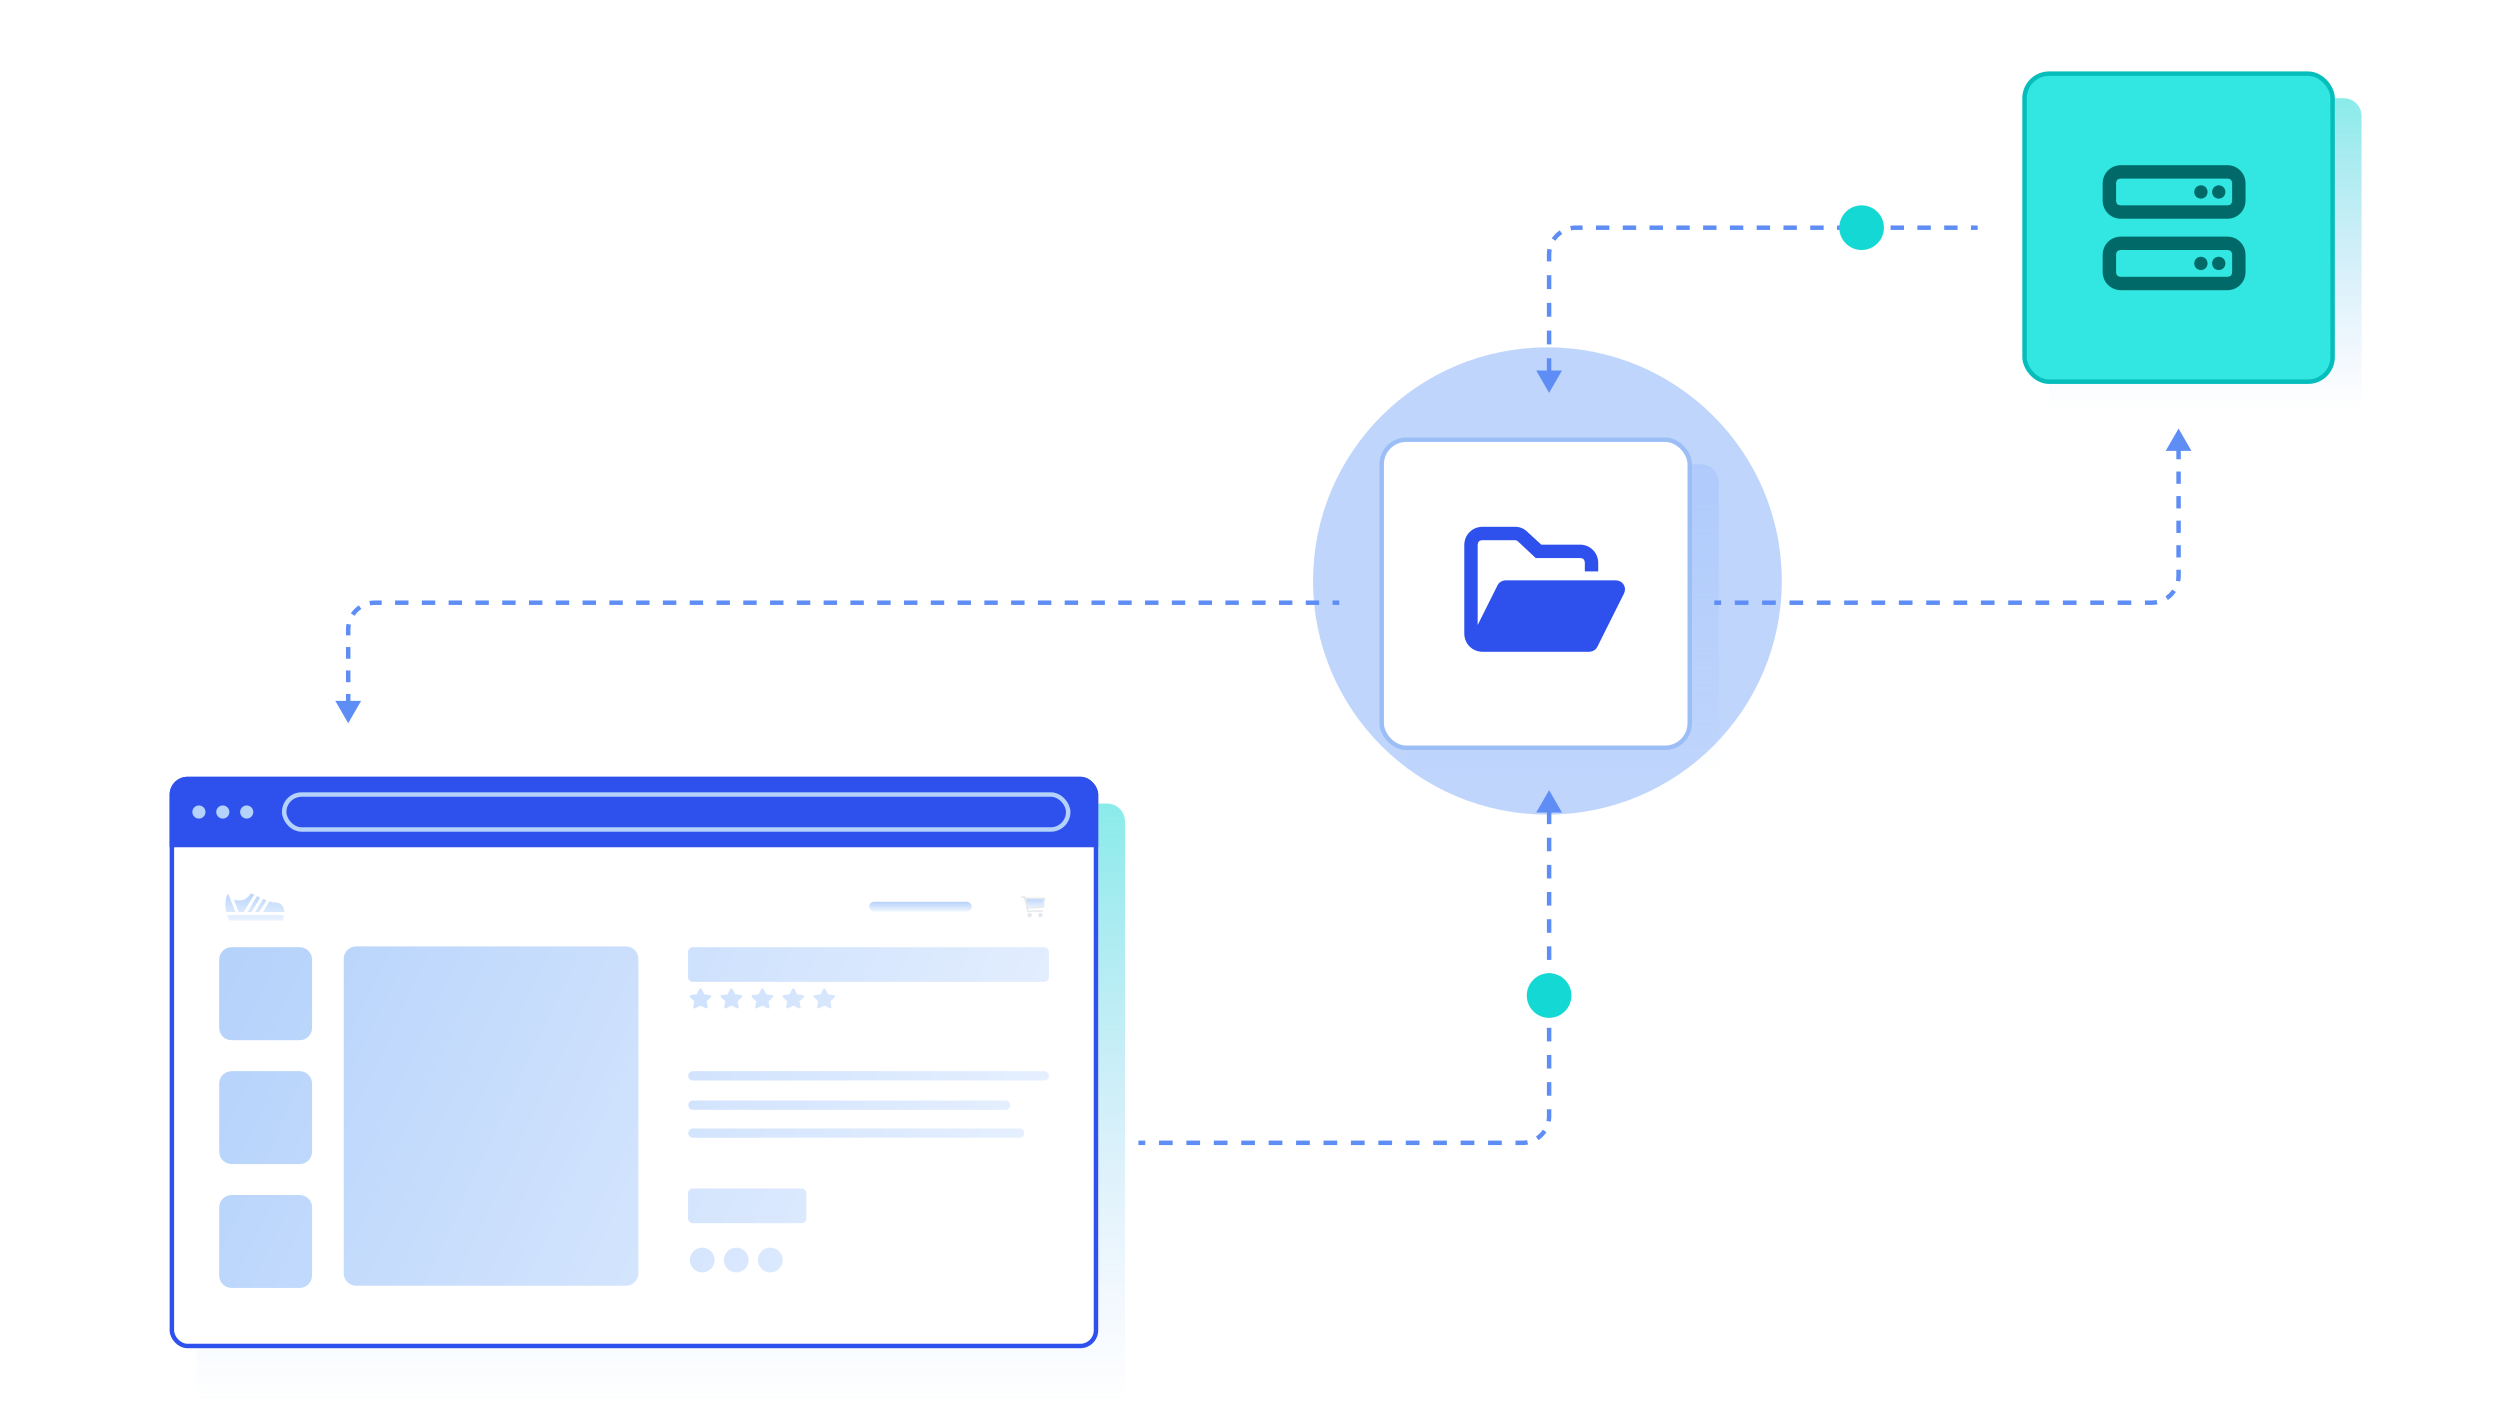 <svg xmlns:xlink="http://www.w3.org/1999/xlink" xmlns="http://www.w3.org/2000/svg" width="560" viewBox="0 0 560 315" height="315" fill="none"><filter y="19.145" x="235.466" width="222.318" height="221.986" filterUnits="userSpaceOnUse" color-interpolation-filters="sRGB" id="a"><feFlood result="BackgroundImageFix" flood-opacity="0"></feFlood><feBlend result="shape" mode="normal" in2="BackgroundImageFix" in="SourceGraphic"></feBlend><feGaussianBlur stdDeviation="29.33" result="effect1_foregroundBlur_1478_4696"></feGaussianBlur></filter><linearGradient id="b"><stop stop-color="#14d8d4" offset="0"></stop><stop stop-opacity="0" stop-color="#80abfa" offset="1"></stop></linearGradient><linearGradient y2="315" y1="180" xlink:href="#b" x2="148" x1="148" gradientUnits="userSpaceOnUse" id="c"></linearGradient><linearGradient y2="174" y1="104" x2="350" x1="350" gradientUnits="userSpaceOnUse" id="d"><stop stop-color="#80abfa" offset="0"></stop><stop stop-opacity="0" stop-color="#80abfa" offset="1"></stop></linearGradient><linearGradient y2="92" y1="22" xlink:href="#b" x2="494" x1="494" gradientUnits="userSpaceOnUse" id="e"></linearGradient><linearGradient id="f"><stop stop-color="#b5d2fb" offset="0"></stop><stop stop-color="#edf4ff" offset="1"></stop></linearGradient><linearGradient y2="302" y1="214.5" xlink:href="#f" x2="239.5" x1="52" gradientUnits="userSpaceOnUse" id="g"></linearGradient><linearGradient y2="204.103" y1="202.022" xlink:href="#f" x2="206.19" x1="206.19" gradientUnits="userSpaceOnUse" id="h"></linearGradient><linearGradient y2="203.409" y1="200.982" xlink:href="#f" x2="231.506" x1="231.506" gradientUnits="userSpaceOnUse" id="i"></linearGradient><linearGradient y2="205.49" y1="204.45" xlink:href="#f" x2="230.638" x1="230.638" gradientUnits="userSpaceOnUse" id="j"></linearGradient><linearGradient y2="205.49" y1="204.45" xlink:href="#f" x2="233.067" x1="233.067" gradientUnits="userSpaceOnUse" id="k"></linearGradient><linearGradient y2="206.53" y1="199.595" xlink:href="#f" x2="57.072" x1="57.072" gradientUnits="userSpaceOnUse" id="l"></linearGradient><clipPath id="m"><rect y="174" x="38" width="208" rx="4" height="128"></rect></clipPath><g opacity=".5" filter="url(#a)"><path fill="#80abfa" d="m346.625 182.472c28.995 0 52.5-23.431 52.5-52.334s-23.505-52.334-52.5-52.334-52.5 23.431-52.5 52.334 23.505 52.334 52.5 52.334z"></path></g><path opacity=".5" fill="url(#c)" d="m44 184c0-2.209 1.791-4 4-4h200c2.209 0 4 1.791 4 4v131h-208z"></path><path opacity=".5" fill-opacity=".5" fill="url(#d)" d="m315 108c0-2.209 1.791-4 4-4h62c2.209 0 4 1.791 4 4v66h-70z"></path><path opacity=".5" fill="url(#e)" d="m459 26c0-2.209 1.791-4 4-4h62c2.209 0 4 1.791 4 4v66h-70z"></path><g fill="#5d8df5"><path d="m78 162 2.887-5h-5.774zm0-3.938h.5v-2.625h-.5-.5v2.625zm0-5.25h.5v-2.625h-.5-.5v2.625zm0-5.25h.5v-2.625h-.5-.5v2.625zm0-5.25h.5v-1.312h-.5-.5v1.312zm0-1.312h.5c0-.368.036-.727.105-1.074l-.49-.097-.49-.097c-.081.411-.124.835-.124 1.268zm1.011-3.334.415.278c.402-.6.918-1.116 1.518-1.518l-.278-.415-.278-.416c-.709.475-1.319 1.085-1.793 1.793zm3.818-2.552.097.491c.347-.069.706-.105 1.074-.105v-.5-.5c-.433 0-.858.042-1.268.124zm1.171-.114v.5h1.5v-.5-.5h-1.5zm4.5 0v.5h3v-.5-.5h-3zm6 0v.5h3v-.5-.5h-3zm6 0v.5h3v-.5-.5h-3zm6 0v.5h3v-.5-.5h-3zm6 0v.5h3v-.5-.5h-3zm6 0v.5h3v-.5-.5h-3zm6 0v.5h3v-.5-.5h-3zm6 0v.5h3v-.5-.5h-3zm6 0v.5h3v-.5-.5h-3zm6 0v.5h3v-.5-.5h-3zm6 0v.5h3v-.5-.5h-3zm6 0v.5h3v-.5-.5h-3zm6 0v.5h3v-.5-.5h-3zm6 0v.5h3v-.5-.5h-3zm6 0v.5h3v-.5-.5h-3zm6 0v.5h3v-.5-.5h-3zm6 0v.5h3v-.5-.5h-3zm6 0v.5h3v-.5-.5h-3zm6 0v.5h3v-.5-.5h-3zm6 0v.5h3v-.5-.5h-3zm6 0v.5h3v-.5-.5h-3zm6 0v.5h3v-.5-.5h-3zm6 0v.5h3v-.5-.5h-3zm6 0v.5h3v-.5-.5h-3zm6 0v.5h3v-.5-.5h-3zm6 0v.5h3v-.5-.5h-3zm6 0v.5h3v-.5-.5h-3zm6 0v.5h3v-.5-.5h-3zm6 0v.5h3v-.5-.5h-3zm6 0v.5h3v-.5-.5h-3zm6 0v.5h3v-.5-.5h-3zm6 0v.5h3v-.5-.5h-3zm6 0v.5h3v-.5-.5h-3zm6 0v.5h3v-.5-.5h-3zm6 0v.5h3v-.5-.5h-3zm6 0v.5h1.5v-.5-.5h-1.5zm-220.5 27 2.887-5h-5.774zm0-3.938h.5v-2.625h-.5-.5v2.625zm0-5.25h.5v-2.625h-.5-.5v2.625zm0-5.25h.5v-2.625h-.5-.5v2.625zm0-5.25h.5v-1.312h-.5-.5v1.312zm0-1.312h.5c0-.368.036-.727.105-1.074l-.49-.097-.49-.097c-.081.411-.124.835-.124 1.268zm1.011-3.334.415.278c.402-.6.918-1.116 1.518-1.518l-.278-.415-.278-.416c-.709.475-1.319 1.085-1.793 1.793zm3.818-2.552.097.491c.347-.069.706-.105 1.074-.105v-.5-.5c-.433 0-.858.042-1.268.124zm1.171-.114v.5h1.5v-.5-.5h-1.5zm4.5 0v.5h3v-.5-.5h-3zm6 0v.5h3v-.5-.5h-3zm6 0v.5h3v-.5-.5h-3zm6 0v.5h3v-.5-.5h-3zm6 0v.5h3v-.5-.5h-3zm6 0v.5h3v-.5-.5h-3zm6 0v.5h3v-.5-.5h-3zm6 0v.5h3v-.5-.5h-3zm6 0v.5h3v-.5-.5h-3zm6 0v.5h3v-.5-.5h-3zm6 0v.5h3v-.5-.5h-3zm6 0v.5h3v-.5-.5h-3zm6 0v.5h3v-.5-.5h-3zm6 0v.5h3v-.5-.5h-3zm6 0v.5h3v-.5-.5h-3zm6 0v.5h3v-.5-.5h-3zm6 0v.5h3v-.5-.5h-3zm6 0v.5h3v-.5-.5h-3zm6 0v.5h3v-.5-.5h-3zm6 0v.5h3v-.5-.5h-3zm6 0v.5h3v-.5-.5h-3zm6 0v.5h3v-.5-.5h-3zm6 0v.5h3v-.5-.5h-3zm6 0v.5h3v-.5-.5h-3zm6 0v.5h3v-.5-.5h-3zm6 0v.5h3v-.5-.5h-3zm6 0v.5h3v-.5-.5h-3zm6 0v.5h3v-.5-.5h-3zm6 0v.5h3v-.5-.5h-3zm6 0v.5h3v-.5-.5h-3zm6 0v.5h3v-.5-.5h-3zm6 0v.5h3v-.5-.5h-3zm6 0v.5h3v-.5-.5h-3zm6 0v.5h3v-.5-.5h-3zm6 0v.5h3v-.5-.5h-3zm6 0v.5h1.5v-.5-.5h-1.5z"></path><path d="m347 88 2.887-5h-5.774zm0-4.65h.5v-3.1h-.5-.5v3.1zm0-6.2h.5v-3.1h-.5-.5v3.1zm0-6.2h.5v-3.1h-.5-.5v3.1zm0-6.2h.5v-3.1h-.5-.5v3.1zm0-6.2h.5v-1.55h-.5-.5v1.55zm0-1.55h.5c0-.368.036-.727.105-1.074l-.491-.097-.49-.097c-.082.41-.124.835-.124 1.268zm1.011-3.334.415.278c.402-.6.918-1.117 1.518-1.518l-.278-.415-.278-.415c-.708.474-1.318 1.084-1.793 1.793zm3.818-2.552.097.49c.347-.069.706-.105 1.074-.105v-.5-.5c-.433 0-.857.043-1.268.124zm1.171-.114v.5h1.5v-.5-.5h-1.5zm4.5 0v.5h3v-.5-.5h-3zm6 0v.5h3v-.5-.5h-3zm6 0v.5h3v-.5-.5h-3zm6 0v.5h3v-.5-.5h-3zm6 0v.5h3v-.5-.5h-3zm6 0v.5h3v-.5-.5h-3zm6 0v.5h3v-.5-.5h-3zm6 0v.5h3v-.5-.5h-3zm6 0v.5h3v-.5-.5h-3zm6 0v.5h3v-.5-.5h-3zm6 0v.5h3v-.5-.5h-3zm6 0v.5h3v-.5-.5h-3zm6 0v.5h3v-.5-.5h-3zm6 0v.5h3v-.5-.5h-3zm6 0v.5h1.5v-.5-.5h-1.5zm-94.5 37 2.887-5h-5.774zm0-4.65h.5v-3.1h-.5-.5v3.1zm0-6.2h.5v-3.1h-.5-.5v3.1zm0-6.2h.5v-3.1h-.5-.5v3.1zm0-6.2h.5v-3.1h-.5-.5v3.1zm0-6.2h.5v-1.55h-.5-.5v1.55zm0-1.55h.5c0-.368.036-.727.105-1.074l-.491-.097-.49-.097c-.082.41-.124.835-.124 1.268zm1.011-3.334.415.278c.402-.6.918-1.117 1.518-1.518l-.278-.415-.278-.415c-.708.474-1.318 1.084-1.793 1.793zm3.818-2.552.097.49c.347-.069.706-.105 1.074-.105v-.5-.5c-.433 0-.857.043-1.268.124zm1.171-.114v.5h1.5v-.5-.5h-1.5zm4.5 0v.5h3v-.5-.5h-3zm6 0v.5h3v-.5-.5h-3zm6 0v.5h3v-.5-.5h-3zm6 0v.5h3v-.5-.5h-3zm6 0v.5h3v-.5-.5h-3zm6 0v.5h3v-.5-.5h-3zm6 0v.5h3v-.5-.5h-3zm6 0v.5h3v-.5-.5h-3zm6 0v.5h3v-.5-.5h-3zm6 0v.5h3v-.5-.5h-3zm6 0v.5h3v-.5-.5h-3zm6 0v.5h3v-.5-.5h-3zm6 0v.5h3v-.5-.5h-3zm6 0v.5h3v-.5-.5h-3zm6 0v.5h1.5v-.5-.5h-1.5z"></path><path d="m347 177 2.887 5h-5.774zm-92 79v-.5h1.536v.5.5h-1.536zm4.607 0v-.5h3.072v.5.5h-3.072zm6.143 0v-.5h3.071v.5.5h-3.071zm6.143 0v-.5h3.071v.5.5h-3.071zm6.143 0v-.5h3.071v.5.5h-3.071zm6.143 0v-.5h3.071v.5.5h-3.071zm6.142 0v-.5h3.072v.5.5h-3.072zm6.143 0v-.5h3.072v.5.5h-3.072zm6.143 0v-.5h3.072v.5.5h-3.072zm6.143 0v-.5h3.071v.5.5h-3.071zm6.143 0v-.5h3.071v.5.5h-3.071zm6.143 0v-.5h3.071v.5.5h-3.071zm6.143 0v-.5h3.071v.5.5h-3.071zm6.142 0v-.5h3.072v.5.5h-3.072zm6.143 0v-.5h1.536v.5.5h-1.536zm1.536 0v-.5c.368 0 .727-.036 1.074-.105l.097.491.097.49c-.411.082-.835.124-1.268.124zm3.334-1.011-.278-.415c.6-.402 1.116-.918 1.518-1.518l.415.278.416.278c-.475.708-1.085 1.318-1.793 1.793zm2.552-3.818-.491-.097c.069-.347.105-.706.105-1.074h.5.5c0 .433-.042.857-.124 1.268zm.114-1.171h-.5v-1.521h.5.5v1.521zm0-4.563h-.5v-3.041h.5.5v3.041zm0-6.083h-.5v-3.042h.5.5v3.042zm0-6.083h-.5v-3.042h.5.5v3.042zm0-6.084h-.5v-3.041h.5.5v3.041zm0-6.083h-.5v-3.041h.5.5v3.041zm0-6.083h-.5v-3.042h.5.5v3.042zm0-6.084h-.5v-3.041h.5.5v3.041zm0-6.083h-.5v-3.042h.5.5v3.042zm0-6.083h-.5v-3.042h.5.5v3.042zm0-6.084h-.5v-3.041h.5.5v3.041zm0-6.083h-.5v-3.042h.5.5v3.042zm0-7.604 2.887 5h-5.774zm-92 79v-.5h1.536v.5.5h-1.536zm4.607 0v-.5h3.072v.5.5h-3.072zm6.143 0v-.5h3.071v.5.5h-3.071zm6.143 0v-.5h3.071v.5.5h-3.071zm6.143 0v-.5h3.071v.5.5h-3.071zm6.143 0v-.5h3.071v.5.5h-3.071zm6.142 0v-.5h3.072v.5.5h-3.072zm6.143 0v-.5h3.072v.5.5h-3.072zm6.143 0v-.5h3.072v.5.5h-3.072zm6.143 0v-.5h3.071v.5.5h-3.071zm6.143 0v-.5h3.071v.5.5h-3.071zm6.143 0v-.5h3.071v.5.5h-3.071zm6.143 0v-.5h3.071v.5.5h-3.071zm6.142 0v-.5h3.072v.5.5h-3.072zm6.143 0v-.5h1.536v.5.5h-1.536zm1.536 0v-.5c.368 0 .727-.036 1.074-.105l.097.491.097.49c-.411.082-.835.124-1.268.124zm3.334-1.011-.278-.415c.6-.402 1.116-.918 1.518-1.518l.415.278.416.278c-.475.708-1.085 1.318-1.793 1.793zm2.552-3.818-.491-.097c.069-.347.105-.706.105-1.074h.5.5c0 .433-.042.857-.124 1.268zm.114-1.171h-.5v-1.521h.5.5v1.521zm0-4.563h-.5v-3.041h.5.5v3.041zm0-6.083h-.5v-3.042h.5.5v3.042zm0-6.083h-.5v-3.042h.5.5v3.042zm0-6.084h-.5v-3.041h.5.5v3.041zm0-6.083h-.5v-3.041h.5.5v3.041zm0-6.083h-.5v-3.042h.5.5v3.042zm0-6.084h-.5v-3.041h.5.5v3.041zm0-6.083h-.5v-3.042h.5.5v3.042zm0-6.083h-.5v-3.042h.5.5v3.042zm0-6.084h-.5v-3.041h.5.5v3.041zm0-6.083h-.5v-3.042h.5.5v3.042z"></path><path d="m488 96 2.887 5h-5.774zm-104 39v-.5h1.531v.5.5h-1.531zm4.594 0v-.5h3.062v.5.5h-3.062zm6.125 0v-.5h3.062v.5.5h-3.062zm6.125 0v-.5h3.062v.5.5h-3.062zm6.125 0v-.5h3.062v.5.5h-3.062zm6.125 0v-.5h3.062v.5.5h-3.062zm6.125 0v-.5h3.062v.5.5h-3.062zm6.125 0v-.5h3.062v.5.5h-3.062zm6.125 0v-.5h3.062v.5.5h-3.062zm6.125 0v-.5h3.062v.5.5h-3.062zm6.125 0v-.5h3.062v.5.5h-3.062zm6.125 0v-.5h3.062v.5.5h-3.062zm6.125 0v-.5h3.062v.5.5h-3.062zm6.125 0v-.5h3.062v.5.5h-3.062zm6.125 0v-.5h3.062v.5.5h-3.062zm6.125 0v-.5h3.062v.5.5h-3.062zm6.125 0v-.5h1.531v.5.5h-1.531zm1.531 0v-.5c.368 0 .727-.036 1.074-.105l.097.491.097.49c-.411.082-.835.124-1.268.124zm3.334-1.011-.278-.415c.6-.402 1.116-.918 1.518-1.518l.415.278.416.278c-.475.708-1.085 1.318-1.793 1.793zm2.552-3.818-.491-.097c.069-.347.105-.706.105-1.074h.5.5c0 .433-.042.857-.124 1.268zm.114-1.171h-.5v-1.375h.5.5v1.375zm0-4.125h-.5v-2.75h.5.5v2.75zm0-5.5h-.5v-2.75h.5.5v2.75zm0-5.5h-.5v-2.75h.5.5v2.75zm0-5.5h-.5v-2.75h.5.5v2.75zm0-5.5h-.5v-2.75h.5.5v2.75zm0-6.875 2.887 5h-5.774zm-104 39v-.5h1.531v.5.5h-1.531zm4.594 0v-.5h3.062v.5.5h-3.062zm6.125 0v-.5h3.062v.5.5h-3.062zm6.125 0v-.5h3.062v.5.5h-3.062zm6.125 0v-.5h3.062v.5.5h-3.062zm6.125 0v-.5h3.062v.5.5h-3.062zm6.125 0v-.5h3.062v.5.5h-3.062zm6.125 0v-.5h3.062v.5.5h-3.062zm6.125 0v-.5h3.062v.5.5h-3.062zm6.125 0v-.5h3.062v.5.5h-3.062zm6.125 0v-.5h3.062v.5.5h-3.062zm6.125 0v-.5h3.062v.5.5h-3.062zm6.125 0v-.5h3.062v.5.5h-3.062zm6.125 0v-.5h3.062v.5.5h-3.062zm6.125 0v-.5h3.062v.5.5h-3.062zm6.125 0v-.5h3.062v.5.5h-3.062zm6.125 0v-.5h1.531v.5.5h-1.531zm1.531 0v-.5c.368 0 .727-.036 1.074-.105l.097.491.097.49c-.411.082-.835.124-1.268.124zm3.334-1.011-.278-.415c.6-.402 1.116-.918 1.518-1.518l.415.278.416.278c-.475.708-1.085 1.318-1.793 1.793zm2.552-3.818-.491-.097c.069-.347.105-.706.105-1.074h.5.5c0 .433-.042.857-.124 1.268zm.114-1.171h-.5v-1.375h.5.5v1.375zm0-4.125h-.5v-2.75h.5.5v2.75zm0-5.5h-.5v-2.75h.5.5v2.75zm0-5.5h-.5v-2.75h.5.5v2.75zm0-5.5h-.5v-2.75h.5.5v2.75zm0-5.5h-.5v-2.75h.5.5v2.75z"></path></g><circle r="5" fill="#14d8d4" cy="256" cx="213"></circle><circle r="5" fill="#14d8d4" cy="223" cx="347"></circle><circle r="5" fill="#14d8d4" cy="51" cx="417"></circle><g clip-path="url(#m)"><rect y="174" x="38" width="208" rx="4" height="128" fill="#fff"></rect><path transform="translate(38.001 174)" fill="#2e51ed" d="m0 0h208.203v15.789h-208.203z"></path><rect y="177.975" x="63.656" width="175.625" stroke="#b5d2fb" rx="3.916" height="7.831"></rect><g fill="#b5d2fb"><circle r="1.472" cy="181.891" cx="44.558"></circle><circle r="1.472" cy="181.891" cx="49.91"></circle><circle r="1.472" cy="181.891" cx="55.262"></circle></g><path fill="url(#g)" d="m67.131 267.684c1.532 0 2.773 1.242 2.773 2.774v15.259c0 1.532-1.242 2.774-2.773 2.774h-15.259c-1.532 0-2.774-1.242-2.774-2.774v-15.259c0-1.532 1.242-2.774 2.774-2.774zm73.095-55.684c1.532 0 2.774 1.242 2.774 2.774v70.452c0 1.532-1.242 2.774-2.774 2.774h-60.452c-1.532 0-2.774-1.242-2.774-2.774v-70.452c0-1.532 1.242-2.774 2.774-2.774zm17.07 67.472c1.532 0 2.774 1.242 2.774 2.774s-1.242 2.774-2.774 2.775c-1.532 0-2.775-1.243-2.775-2.775.001-1.532 1.243-2.774 2.775-2.774zm7.628 0c1.532 0 2.774 1.242 2.774 2.774s-1.242 2.774-2.774 2.775c-1.532 0-2.775-1.243-2.775-2.775.001-1.532 1.243-2.774 2.775-2.774zm7.63 0c1.532 0 2.774 1.242 2.774 2.774s-1.242 2.775-2.774 2.775c-1.532-.001-2.775-1.243-2.775-2.775s1.243-2.774 2.775-2.774zm7.028-13.242c.575 0 1.041.466 1.041 1.041v5.679c0 .575-.466 1.041-1.041 1.041h-24.413c-.574 0-1.04-.466-1.04-1.041v-5.679c0-.575.466-1.04 1.04-1.041zm-112.451-26.289c1.532.001 2.773 1.243 2.773 2.775v15.258c0 1.532-1.242 2.774-2.773 2.774h-15.259c-1.532 0-2.774-1.242-2.774-2.774v-15.258c0-1.532 1.242-2.775 2.774-2.775zm161.254 12.831c.574 0 1.041.466 1.041 1.04 0 .575-.467 1.042-1.041 1.042h-73.171c-.575 0-1.04-.467-1.04-1.042 0-.574.465-1.04 1.04-1.04zm-3.121-6.245c.574 0 1.041.467 1.041 1.041 0 .575-.467 1.04-1.041 1.04h-70.05c-.575 0-1.04-.465-1.04-1.04 0-.574.465-1.041 1.04-1.041zm8.67-6.586c.574 0 1.04.466 1.04 1.04 0 .575-.466 1.041-1.04 1.041h-78.72c-.575 0-1.04-.466-1.04-1.041 0-.574.465-1.04 1.04-1.04zm-166.803-27.768c1.532 0 2.773 1.241 2.773 2.773v15.285c0 1.532-1.242 2.775-2.773 2.775h-15.259c-1.532 0-2.774-1.242-2.774-2.775v-15.285c0-1.532 1.242-2.773 2.774-2.773zm89.516 9.391c.071-.138.245-.195.389-.126.057.027.104.071.132.126l.593 1.159 1.325.185c.158.022.268.165.245.318-.009.06-.038.117-.084.16l-.959.902.227 1.273c.027.152-.08.297-.238.323-.063.01-.128.001-.184-.028l-1.185-.601-1.185.601c-.142.072-.317.019-.392-.118-.03-.054-.04-.117-.029-.177l.225-1.273-.959-.902c-.114-.108-.116-.285-.005-.396.045-.044.103-.073.166-.082l1.326-.185zm6.934 0c.071-.138.245-.195.389-.126.057.027.103.071.132.126l.592 1.159 1.326.185c.158.023.268.165.245.318-.01.061-.04.117-.085.16l-.959.902.226 1.273c.027.152-.079.297-.237.323-.063.01-.127.001-.184-.028l-1.185-.601-1.186.601c-.142.072-.317.019-.391-.118-.03-.054-.04-.117-.03-.177l.227-1.273-.959-.902c-.115-.108-.117-.285-.005-.396.045-.044.103-.073.166-.082l1.325-.185zm6.933 0c.071-.138.245-.195.388-.126.058.027.104.071.132.126l.593 1.159 1.325.185c.159.022.269.165.246.318-.009.06-.039.117-.085.16l-.959.902.227 1.273c.027.152-.079.297-.237.323-.063.01-.128.001-.184-.028l-1.186-.601-1.185.601c-.142.072-.317.019-.392-.118-.029-.054-.04-.117-.029-.177l.227-1.273-.959-.902c-.115-.108-.118-.285-.006-.396.044-.044.103-.073.166-.082l1.326-.185zm6.933 0c.071-.138.245-.195.389-.126.057.027.104.071.132.126l.593 1.159 1.325.185c.158.022.268.165.245.318-.009.06-.039.117-.084.16l-.959.902.226 1.273c.028.152-.079.297-.237.323-.063.01-.128.001-.184-.028l-1.185-.601-1.186.601c-.141.072-.317.019-.391-.118-.03-.054-.04-.117-.029-.177l.225-1.273-.959-.902c-.114-.108-.116-.285-.005-.396.045-.044.103-.073.166-.082l1.325-.185zm6.934 0c.071-.138.245-.195.389-.126.057.027.103.071.131.126l.593 1.159 1.325.185c.159.022.268.165.245.318-.009.06-.038.117-.084.16l-.959.902.226 1.273c.027.152-.078.296-.236.323-.063.01-.128.001-.185-.028l-1.185-.601-1.185.601c-.142.072-.318.019-.393-.118-.029-.054-.04-.117-.029-.177l.227-1.273-.959-.902c-.115-.108-.117-.285-.005-.396.044-.044.103-.073.166-.082l1.325-.185zm49.526-9.391c.575 0 1.041.465 1.041 1.04v5.68c0 .574-.466 1.041-1.041 1.041h-78.738c-.574-.001-1.04-.467-1.04-1.041v-5.68c0-.575.466-1.04 1.04-1.04z"></path><rect y="202.022" x="194.746" width="22.888" rx="1.04" height="2.081" fill="#e7eaed"></rect><rect y="202.022" x="194.746" width="22.888" rx="1.04" height="2.081" fill="url(#h)"></rect><rect y="202.022" x="155.213" width="28.09" rx="1.04" height="2.081" fill="#fff"></rect><rect y="202.022" x="118.106" width="25.662" rx="1.04" height="2.081" fill="#fff"></rect><path fill="#e7eaed" d="m229.59 201.225.511 2.184 3.577-.242.256-1.942z"></path><path fill="url(#i)" d="m229.59 201.225.511 2.184 3.577-.242.256-1.942z"></path><path stroke-width=".347" stroke="#e7eaed" d="m229.079 200.982h.511m.511 2.427-.511-2.184h4.344l-.256 1.942z"></path><path stroke-width=".347" stroke="#e7eaed" d="m228.731 200.982h.895l.639 3.121h3.321"></path><circle r=".347" fill="#e7eaed" cy="204.97" cx="230.638"></circle><circle r=".347" fill="url(#j)" cy="204.97" cx="230.638"></circle><circle stroke-width=".347" stroke="#e7eaed" r=".347" cy="204.97" cx="230.638"></circle><circle r=".347" fill="#e7eaed" cy="204.97" cx="233.067"></circle><circle r=".347" fill="url(#k)" cy="204.97" cx="233.067"></circle><circle stroke-width=".347" stroke="#e7eaed" r=".347" cy="204.97" cx="233.067"></circle><path fill="#e7eaed" d="m63.622 206.53h-12.33c-.307 0-.722-1.368-.891-1.898-.491-1.534-.355-4.386.885-5.037 0 0 .034.324.236.693.267.49.827 1.059 1.989 1.059 2.039 0 2.039-1.533 2.781-1.533.265 0 .465.152 1.128.474.326.159 1.026.434 1.387.606.336.16 1.054.472 1.387.608.623.255.836.283 1.289.283 1.864 0 2.711 1.318 2.493 2.847-.042.296-.159 1.706-.352 1.898z"></path><path fill="url(#l)" d="m63.622 206.53h-12.33c-.307 0-.722-1.368-.891-1.898-.491-1.534-.355-4.386.885-5.037 0 0 .034.324.236.693.267.49.827 1.059 1.989 1.059 2.039 0 2.039-1.533 2.781-1.533.265 0 .465.152 1.128.474.326.159 1.026.434 1.387.606.336.16 1.054.472 1.387.608.623.255.836.283 1.289.283 1.864 0 2.711 1.318 2.493 2.847-.042.296-.159 1.706-.352 1.898z"></path><path stroke-width=".694" stroke="#fff" d="m50.401 204.632c-.491-1.534-.355-4.386.885-5.037 0 0 .034.324.236.693m-1.12 4.344c.17.53.584 1.898.891 1.898h12.33c.193-.192.31-1.602.352-1.898m-13.573 0h2.856m10.717 0c.218-1.529-.629-2.847-2.493-2.847-.452 0-.666-.028-1.289-.283m3.781 3.13h-10.717m4.162-4.344c-.662-.322-.863-.474-1.128-.474-.742 0-.742 1.533-2.781 1.533-1.162 0-1.722-.569-1.989-1.059m5.897 0-2.601 4.344m2.601-4.344c.326.159 1.026.434 1.387.606m0 0-2.254 3.738m2.254-3.738c.336.16 1.054.472 1.387.608m0 0-1.907 3.121m-6.764-4.335 1.736 4.344"></path></g><rect y="174.5" x="38.5" width="207" stroke="#2e51ed" rx="3.5" height="127"></rect><rect y="98.5" x="309.5" width="69" rx="5.5" height="69" fill="#fff"></rect><rect y="98.5" x="309.5" width="69" stroke="#9cbef6" rx="5.5" height="69"></rect><path fill="#2e51ed" d="m363.812 132.875-6 12c-.374.708-1 1.083-1.874 1.125h-23.938c-1.125-.042-2.062-.438-2.812-1.188s-1.146-1.687-1.188-2.812v-20c.042-1.125.438-2.062 1.188-2.812s1.687-1.146 2.812-1.188h7.375c1.083 0 2.021.396 2.813 1.188l3.062 2.812h8.75c1.125.042 2.062.438 2.812 1.188s1.146 1.687 1.188 2.812v2h-3v-2c-.042-.625-.375-.958-1-1h-10l-3.938-3.688c-.208-.208-.437-.312-.687-.312h-7.375c-.625.042-.958.375-1 1v18l4.438-8.875c.374-.708.979-1.083 1.812-1.125h24.75c.75.042 1.312.354 1.688.938.374.583.416 1.229.124 1.937z"></path><rect y="16.5" x="453.5" width="69" rx="5.5" height="69" fill="#32e6e2"></rect><rect y="16.5" x="453.5" width="69" stroke="#05bdba" rx="5.5" height="69"></rect><path fill="#016968" d="m499 37c1.125.042 2.062.438 2.812 1.188s1.146 1.688 1.188 2.812v4c-.042 1.125-.438 2.062-1.188 2.812s-1.687 1.146-2.812 1.188h-24c-1.125-.042-2.062-.438-2.812-1.188s-1.146-1.688-1.188-2.812v-4c.042-1.125.438-2.062 1.188-2.812s1.687-1.146 2.812-1.188zm1 8v-4c-.042-.625-.375-.958-1-1h-24c-.625.042-.958.375-1 1v4c.042.625.375.958 1 1h24c.625-.042.958-.375 1-1zm-1 8c1.125.042 2.062.438 2.812 1.188s1.146 1.688 1.188 2.812v4c-.042 1.125-.438 2.062-1.188 2.812s-1.687 1.146-2.812 1.188h-24c-1.125-.042-2.062-.438-2.812-1.188s-1.146-1.688-1.188-2.812v-4c.042-1.125.438-2.062 1.188-2.812s1.687-1.146 2.812-1.188zm1 8v-4c-.042-.625-.375-.958-1-1h-24c-.625.042-.958.375-1 1v4c.042.625.375.958 1 1h24c.625-.042.958-.375 1-1zm-7-19.5c.917.083 1.417.583 1.5 1.5-.083.917-.583 1.417-1.5 1.5-.917-.083-1.417-.583-1.5-1.5.083-.917.583-1.417 1.5-1.5zm4 0c.917.083 1.417.583 1.5 1.5-.083.917-.583 1.417-1.5 1.5-.917-.083-1.417-.583-1.5-1.5.083-.917.583-1.417 1.5-1.5zm-4 16c.917.083 1.417.583 1.5 1.5-.083.917-.583 1.417-1.5 1.5-.917-.083-1.417-.583-1.5-1.5.083-.917.583-1.417 1.5-1.5zm4 0c.917.083 1.417.583 1.5 1.5-.083.917-.583 1.417-1.5 1.5-.917-.083-1.417-.583-1.5-1.5.083-.917.583-1.417 1.5-1.5z"></path></svg>